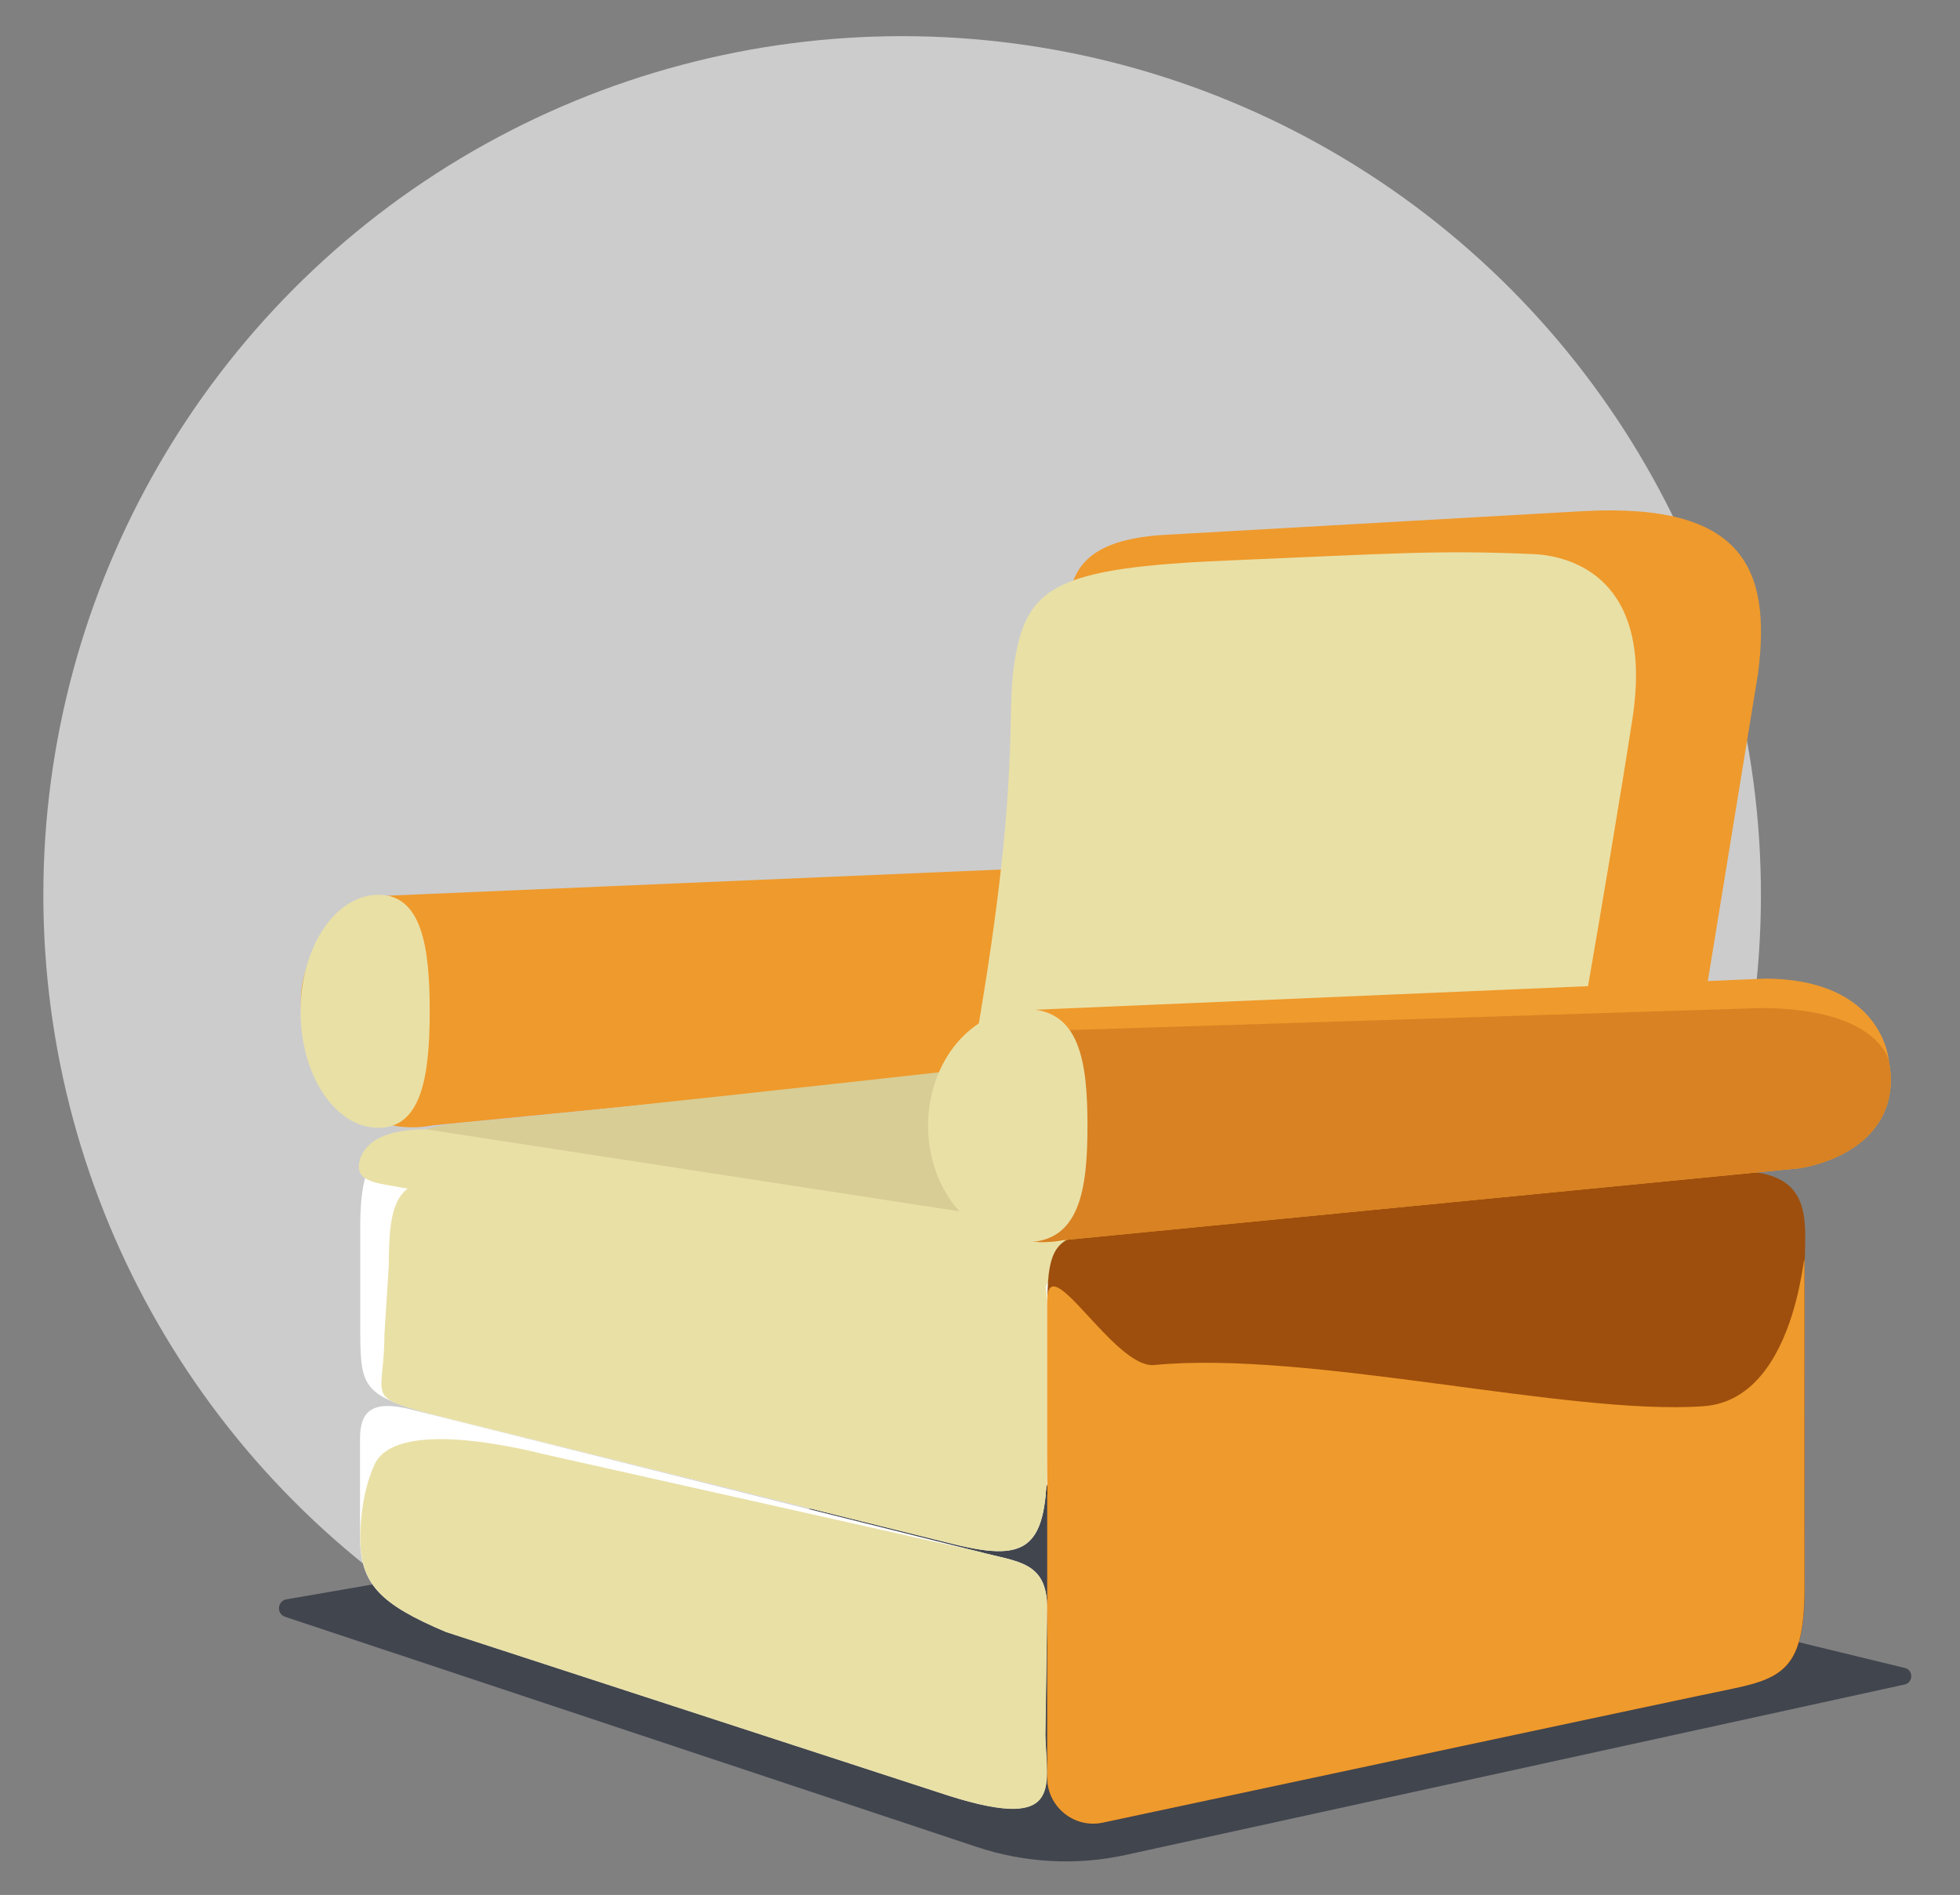 <?xml version="1.0" encoding="UTF-8"?> <!-- Generator: Adobe Illustrator 22.0.0, SVG Export Plug-In . SVG Version: 6.00 Build 0) --> <svg xmlns="http://www.w3.org/2000/svg" xmlns:xlink="http://www.w3.org/1999/xlink" version="1.1" x="0px" y="0px" viewBox="0 0 899.9 870" style="enable-background:new 0 0 899.9 870;" xml:space="preserve"><rect x="0" y="0" width="899.9" height="870" fill="#808080" stroke="none"/> <style type="text/css"> .st0{fill:#FFFFFF;fill-opacity:0.6;} .st1{fill:#41454E;} .st2{fill:#EF9A2C;} .st3{fill:#FFFFFF;} .st4{fill:#E9E0A6;} .st5{fill:#FFFFFF;stroke:#221F1F;stroke-width:1.597;stroke-miterlimit:10;} .st6{fill:#D8CD95;} .st7{fill:#9E4F0D;} .st8{fill:#D88223;} </style> <g id="Layer_1"> <circle class="st0" cx="414.2" cy="410.9" r="394.3"></circle> </g> <g id="Layer_2"> <g> <path class="st1" d="M130.9,742.3L448.6,848c22,7.3,45.7,8.6,68.4,3.6l357.4-78.2c4.3-0.9,4.1-7.1-0.2-7.7l-384.2-93.4l-358,61.9 C127.4,734.6,126.6,740.8,130.9,742.3z"></path> <path class="st2" d="M532.4,588.5L722,537c40.4-10.7,55.1-12,55.1-43.6L807.2,309c6-47.3-6.1-78.5-80.8-74.3 c-40.6,2.3-194,11-194,11c-35.9,2.8-42.3,17.7-42.3,39.4v264C490.1,590.1,498.6,596.7,532.4,588.5z"></path> <path class="st3" d="M480.8,738.5c0-22-13.8-21.3-31.8-26.2l-260.3-65.2c-16.7-4.2-23.4-0.2-23.4,13.3v45.1 c0,21.7,9.1,30.9,39.4,43.7l225.7,73.5c58.5,19.7,50.1-1.9,49.5-26L480.8,738.5z"></path> <path class="st4" d="M480.8,738.5c0-22-13.8-21.3-31.8-26.2l-199-44.6c-16.7-4.2-68.5-15.5-78,4.6c-6.8,14.5-6.6,33.3-6.6,33.3 c0,21.7,9.1,30.9,39.4,43.7l225.7,73.5c58.5,19.7,50.1-1.9,49.5-26L480.8,738.5z"></path> <path class="st5" d="M786.2,686.1l-268.9,23c-21.7,0-39.4-17.7-39.4-39.4v-70.3c0-21.7,17.7-39.4,39.4-39.4l268.9-23 c21.7,0,39.4,17.7,39.4,39.4v70.3C825.6,668.3,807.9,686.1,786.2,686.1z"></path> <path class="st3" d="M438.5,709.1l-232.7-57.8c-40.4-10.7-40.4-12.3-40.4-43.9v-44.2c0-32.3,8.2-44.3,38.9-39.5 c0.3,0,0.6,0.1,0.9,0.2L438.5,560c31.9,7.5,42.3,17.7,42.3,39.4v70.3C480.8,710.6,472.3,717.3,438.5,709.1z"></path> <path class="st4" d="M438.5,709.1l-232.7-57.8c-40.4-10.7-29.3-7-29.3-38.6l2-31.7c0-32.3,4.6-42.8,35.4-37.9 c0.3,0,43.1,5,43.4,5.1L438.5,560c31.9,7.5,42.3,17.7,42.3,39.4v70.3C480.8,710.6,472.3,717.3,438.5,709.1z"></path> <path class="st2" d="M198.5,516.7l339-33.1c26.8-5.1,45.5-22.1,40.4-48.9c0,0-2.3-37.9-56.9-38.1l-342.5,14.6 c-26.8,5.1-44.6,31.2-39.5,58.1l1.5,7.9C145.6,504,171.7,521.8,198.5,516.7z"></path> <path class="st6" d="M514.8,483c0,0-252.2,28.3-296.7,31.9c-34.6,2.8-34,10-14,15.1c84.2,21.5,201.6,33.4,236.7,37.3 c36.8,4.1,35.5,4,60.3,0.9c20.4-2.5,290.5-30.5,290.5-30.5L514.8,483z"></path> <path class="st4" d="M465.5,306c5.3-36.7,18-45.3,99-48.7c71.8-3,95.7-4.9,139.7-2.9c17.1,0.8,55.3,10.9,45.3,75.6 c-11.5,74.4-33.3,196.5-33.3,196.5s-276.9,4.4-275.4-9.1C470.1,365.3,461.6,332.4,465.5,306z"></path> <path class="st4" d="M472,595.3L177.4,544c-8.9-1.6-14.7-3.7-12-12c1.8-5.4,7.7-13.5,30.3-13.5l279.1,42.9c6.6,0,46-1.8,46,4.8 c0,0-33.8,0-37.7,16.2C481.2,590.1,478.6,595.3,472,595.3z"></path> <path class="st4" d="M472,595.3l-260.4-44.8c-8.9-1.6-14.7-3.7-12-12c1.8-5.4,7.7-13.5,30.3-13.5l244.9,36.4c6.6,0,46-1.8,46,4.8 c0,0-33.8,0-37.7,16.2C481.2,590.1,478.6,595.3,472,595.3z"></path> <path class="st4" d="M197.3,464.3c0,29.5-3.7,53.5-23.5,53.5c-19.8,0-35.8-23.9-35.8-53.5c0-29.5,16-53.5,35.8-53.5 C193.7,410.9,197.3,434.8,197.3,464.3z"></path> <path class="st7" d="M504.6,565.7c-18.4,1.9-23.7,5.6-23.7,31.7v218.6c0,13.4,12.4,23.5,25.5,20.7c71.4-15.2,269-57.4,289.2-61.5 c24.7-5.1,33.1-11,33-47.7s0-117.7,0-145.3c0-22.9,5.9-47.7-40.1-44.3C726.6,542.6,576,558.8,504.6,565.7z"></path> <path class="st2" d="M530,626.7c-18.4,1.9-49.2-55.4-49.2-29.2v218.6c0,13.4,12.4,23.5,25.5,20.7c71.4-15.2,269-57.4,289.2-61.5 c24.7-5.1,33.1-11,33-47.7s0-117.7,0-145.3c0-22.9-0.2,59.9-46.2,63.3C720.5,650.1,601.4,619.8,530,626.7z"></path> <path class="st2" d="M487.9,569.4l339-33.1c26.8-5.1,45.5-22.1,40.4-48.9c0,0-2.3-37.9-56.9-38.1l-342.5,14.6 c-26.8,5.1-44.6,31.2-39.5,58.1l1.5,7.9C434.9,556.7,461,574.5,487.9,569.4z"></path> <path class="st8" d="M487.9,569.4l339-33.1c26.8-5.1,45.5-22.1,40.4-48.9c0,0-4.1-24.4-58.8-24.6L470,473.6 c-26.8,5.1-46.8,21.5-41.7,48.3l1.5,7.9C434.9,556.7,461,574.5,487.9,569.4z"></path> <path class="st4" d="M499.3,516.8c0,29.5-3.6,53.5-28.4,53.5c-24.8,0-44.8-23.9-44.8-53.5c0-29.5,20.1-53.5,44.8-53.5 C495.7,463.3,499.3,487.3,499.3,516.8z"></path> </g> </g> </svg> 